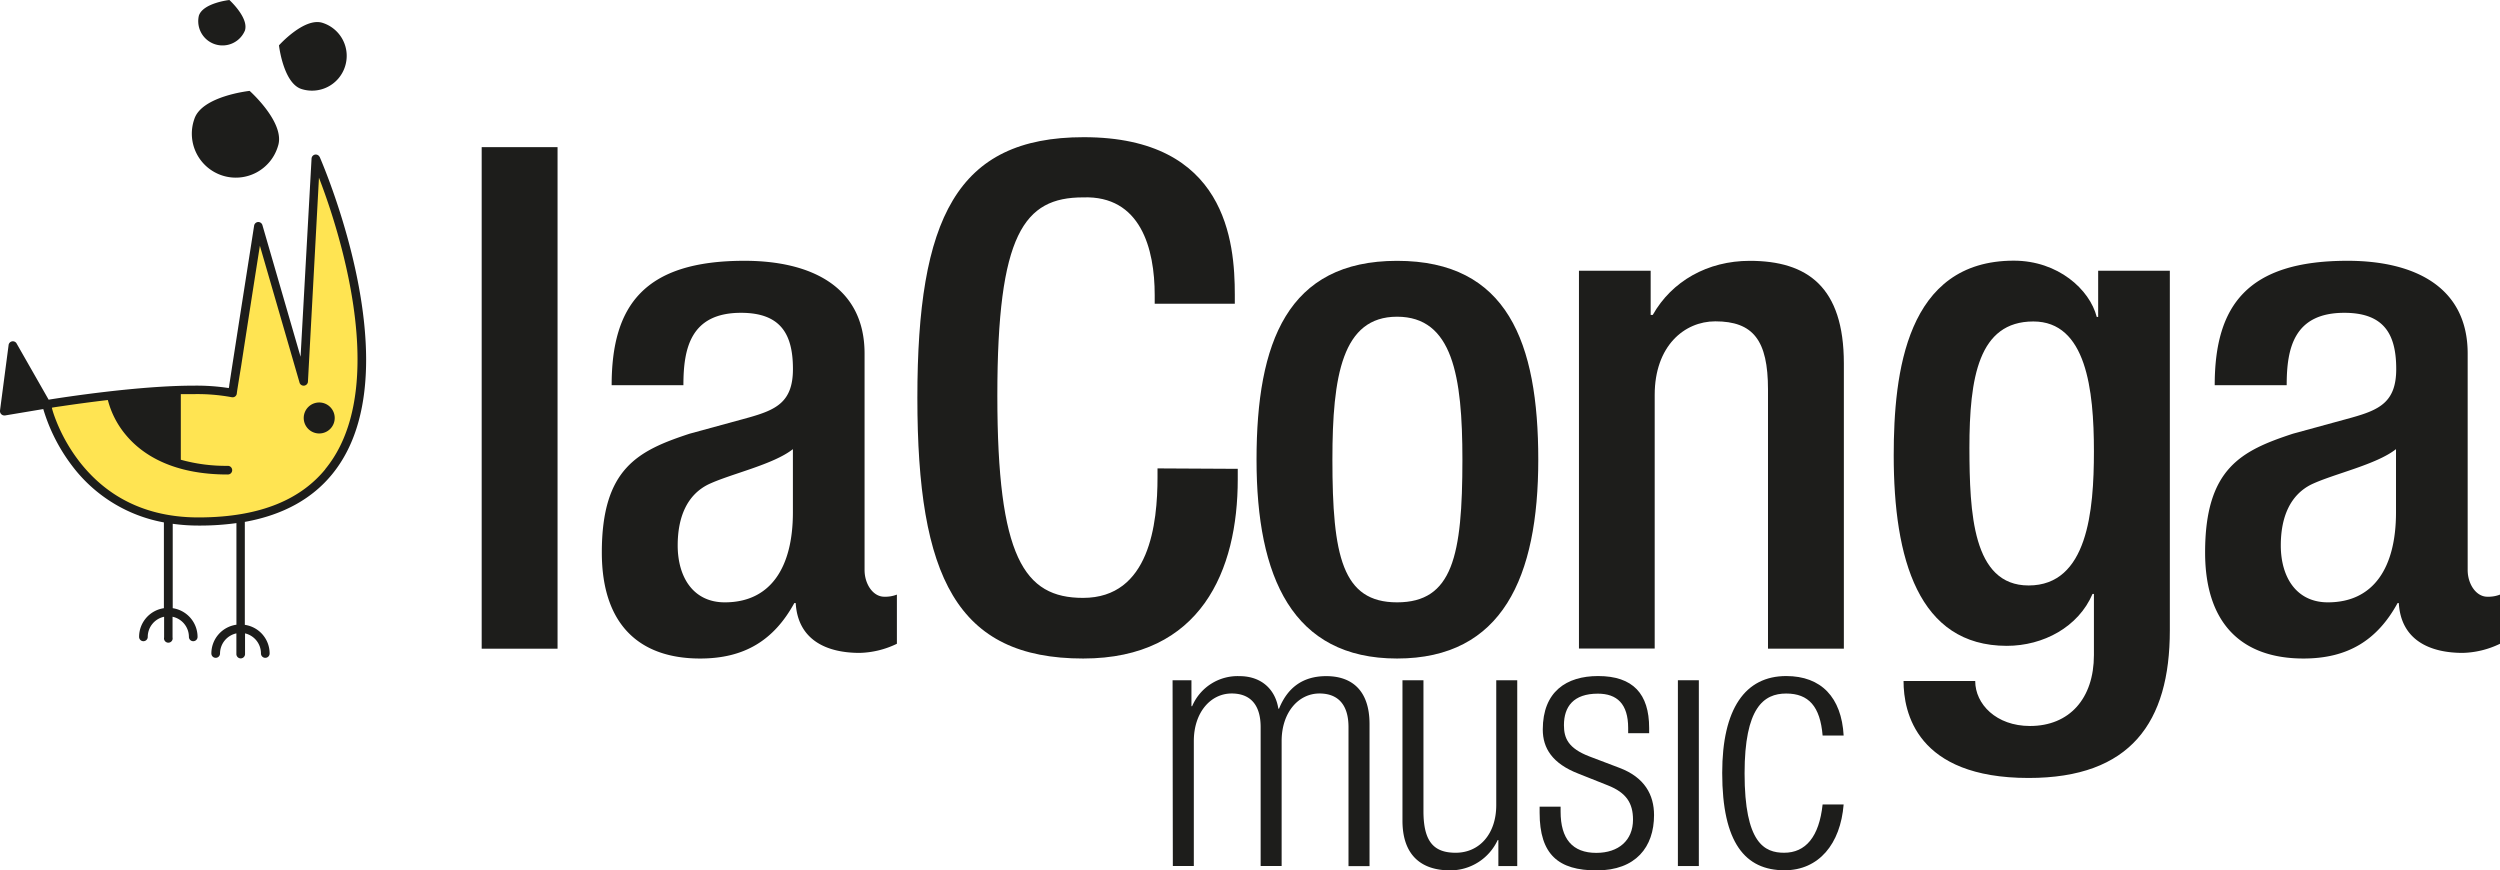 <svg xmlns="http://www.w3.org/2000/svg" viewBox="0 0 577.66 201.09"><defs><style>.cls-1{fill:#ffe452;}.cls-2{fill:#1d1d1b;}</style></defs><g id="Capa_2" data-name="Capa 2"><g id="Capa_1-2" data-name="Capa 1"><path class="cls-1" d="M10.74,93.54l18.19-2.19s12.94-1.15,13.38-1.3,11.35.72,11.35.72l6.12-37.24L70.11,87.14l2.76-48.31s11.5,24.88,10.62,41.91-2.62,32.16-23.71,38.41S17,114.78,10.74,93.54Z"/><path class="cls-2" d="M111.3,34h17.53V149.89H111.3Z"/><path class="cls-2" d="M199.77,131.71c0,3.24,1.95,6.17,4.55,6.17a7.39,7.39,0,0,0,2.92-.49v11.36a20.8,20.8,0,0,1-8.6,2.11c-7.8,0-14.29-3.08-14.78-11.52h-.32c-4.71,8.6-11.53,12.82-21.76,12.82-14,0-22.72-7.79-22.72-24.51,0-19.48,8.44-23.54,20.29-27.44L173,96.48c6.33-1.79,10.22-3.57,10.22-11.2,0-8-2.76-13-12-13-11.69,0-13.31,8.28-13.31,16.72H141.33c0-18.51,7.63-28.74,30.68-28.74,15.43,0,27.76,6,27.76,21.43Zm-16.56-27.93c-4.54,3.58-14.28,5.68-19.48,8.12-5,2.44-7.14,7.63-7.14,14.12,0,7.31,3.57,13.16,10.88,13.16,10.55,0,15.74-8,15.74-20.79Z"/><path class="cls-2" d="M286,108.33v2.43c0,21-8.44,41.4-35.72,41.4-29.22,0-38.31-18.83-38.31-60.23S221,31.7,250.41,31.7c33,0,34.91,24.35,34.91,36.37v2.11H266.81v-2c0-10.72-3.24-23.05-16.56-22.57-13.63,0-19.8,8.45-19.8,45.79s6.17,46.75,19.8,46.75c15.42,0,17.21-17.21,17.21-27.92v-2Z"/><path class="cls-2" d="M322.81,60.27c25.49,0,32.63,18.83,32.63,45.95s-8.28,45.94-32.63,45.94c-24.19,0-32.47-18.83-32.47-45.94S297.48,60.27,322.81,60.27Zm0,78.91c12.83,0,15.1-10.72,15.1-33,0-19.32-2.27-33-15.1-33-12.66,0-14.94,13.64-14.94,33C307.87,128.46,310.15,139.18,322.81,139.18Z"/><path class="cls-2" d="M364.84,62.55h16.57V72.77h.48c4.39-7.79,12.67-12.5,22.41-12.5,13.31,0,21.75,6,21.75,23.71v65.91H408.52V90c0-11.36-3.41-15.75-12.18-15.75-7.14,0-14,5.69-14,17v58.61H364.84Z"/><path class="cls-2" d="M456.4,157.36c0,5.35,4.87,10.39,12.66,10.39,9.09,0,14.77-6.33,14.77-16.4V137.23h-.32c-3.25,7.63-11.36,12-19.81,12-20.45,0-26.13-20.13-26.13-44,0-19.15,2.92-45,27.75-45,10.23,0,17.54,6.66,19.16,13h.33V62.55h16.56v83.12c0,21.27-9.09,34.09-32.63,34.09-26,0-28.9-15.26-28.9-22.4Zm12.34-22.08c13.63,0,15.09-17.21,15.09-31,0-14.29-1.78-30-14-30-12.66,0-14.77,13-14.77,29.23C455.1,118.39,455.75,135.28,468.74,135.28Z"/><path class="cls-2" d="M570.19,131.71c0,3.24,1.95,6.17,4.54,6.17a7.41,7.41,0,0,0,2.93-.49v11.36a20.88,20.88,0,0,1-8.6,2.11c-7.8,0-14.3-3.08-14.78-11.52H554c-4.7,8.6-11.52,12.82-21.75,12.82-14,0-22.73-7.79-22.73-24.51,0-19.48,8.45-23.54,20.3-27.44l13.63-3.73c6.34-1.79,10.23-3.57,10.23-11.2,0-8-2.76-13-12-13-11.69,0-13.31,8.28-13.31,16.72H511.74c0-18.51,7.64-28.74,30.69-28.74,15.42,0,27.76,6,27.76,21.43Zm-16.56-27.93c-4.54,3.58-14.28,5.68-19.48,8.12-5,2.44-7.14,7.63-7.14,14.12,0,7.31,3.57,13.16,10.88,13.16,10.55,0,15.74-8,15.74-20.79Z"/><path class="cls-2" d="M270.94,157.18h4.36v6h.16a11.41,11.41,0,0,1,10.92-6.95c5.18,0,8.33,3.16,9,7.52h.16c1.93-4.78,5.41-7.52,10.91-7.52,6,0,10,3.39,10,11.07v32.83h-4.86V168c0-5.09-2.35-7.76-6.71-7.76-4.85,0-8.74,4.37-8.74,11v28.86h-4.85V168c0-5.09-2.34-7.76-6.7-7.76-4.86,0-8.74,4.37-8.74,11v28.86h-4.85Z"/><path class="cls-2" d="M324.06,157.18h4.85v30.24c0,7,2.34,9.62,7.44,9.62,5.5,0,9.38-4.36,9.38-11V157.18h4.85v42.93h-4.36v-6h-.16a12.08,12.08,0,0,1-11,7c-6.56,0-11-3.41-11-11.48Z"/><path class="cls-2" d="M364.73,178.77c-6.06-2.34-8.25-5.91-8.25-10.19,0-8.81,5.5-12.37,12.78-12.37,8.08,0,11.8,4.12,11.8,12v1.2h-4.85v-1.2c0-5.58-2.59-7.93-7-7.93-5.65,0-7.84,3-7.84,7.29,0,3,1,5.32,5.82,7.19l7,2.66c5.82,2.19,8,6.23,8,10.92,0,7.36-4.21,12.78-13.26,12.78-8.82,0-13.18-3.65-13.18-13.34v-1.38h4.85v1.14c0,6.3,2.74,9.53,8.25,9.53,5.17,0,8.48-2.91,8.48-7.67,0-3.81-1.53-6.24-5.82-7.93Z"/><path class="cls-2" d="M387.7,157.18h4.84v42.93H387.7Z"/><path class="cls-2" d="M426,185.88c-.73,9.14-5.74,15.21-13.66,15.21-9.07,0-14.4-6.32-14.4-22.49,0-14.87,5.33-22.39,14.79-22.39,8.09,0,12.78,4.93,13.27,13.74h-4.86c-.56-6.71-3.22-9.7-8.41-9.7s-9.62,3.24-9.62,18.44c0,16.16,4.61,18.35,9.14,18.35,4.93,0,8.09-3.63,8.89-11.16Z"/><path class="cls-2" d="M73.75,93a3.58,3.58,0,1,0,3.59,3.58A3.58,3.58,0,0,0,73.75,93Zm.11-56.72a1,1,0,0,0-1.07-.56,1,1,0,0,0-.8.91L69.45,82.43,60.63,52a1,1,0,0,0-1-.7,1,1,0,0,0-.91.83s-1.49,9.57-3,19.17c-.75,4.8-1.49,9.61-2.06,13.23-.28,1.82-.51,3.33-.68,4.41,0,.27-.08.51-.11.73a49,49,0,0,0-8.15-.56c-12.61,0-29.89,2.66-33.48,3.24L3.78,79.27A1,1,0,0,0,2,79.63L0,94.86a1,1,0,0,0,.29.84A1,1,0,0,0,1,96l.15,0L10,94.52a40.94,40.94,0,0,0,6.58,13,34.21,34.21,0,0,0,21.29,13.19v19.82a6.71,6.71,0,0,0-5.73,6.63,1,1,0,1,0,2,0,4.76,4.76,0,0,1,3.78-4.65v4.77a1,1,0,1,0,1.95,0v-4.77a4.76,4.76,0,0,1,3.78,4.65,1,1,0,0,0,1,1,1,1,0,0,0,1-1,6.73,6.73,0,0,0-5.74-6.63v-19.5a43.15,43.15,0,0,0,6.05.41H46a61.08,61.08,0,0,0,8.63-.57v23.48A6.7,6.7,0,0,0,48.84,151a1,1,0,0,0,1,1,1,1,0,0,0,1-1,4.78,4.78,0,0,1,3.78-4.65v4.78a1,1,0,1,0,2,0v-4.78A4.76,4.76,0,0,1,60.3,151a1,1,0,0,0,2,0,6.68,6.68,0,0,0-5.73-6.62V120.59c9.22-1.66,15.72-5.59,20.11-10.93,5.92-7.19,7.92-16.78,7.92-26.59C84.56,60.43,73.88,36.32,73.86,36.24Zm1.28,72.18c-5.5,6.68-14.57,11.08-29.26,11.1-14.26,0-22.7-6.56-27.73-13.16A38.86,38.86,0,0,1,13,97.28c-.49-1.24-.83-2.27-1-3a.41.41,0,0,0,0-.08c.56-.1,1.33-.22,2.27-.35,2.54-.38,6.34-.91,10.65-1.42a20.57,20.57,0,0,0,4.28,8.21c3.82,4.53,10.89,9,23.38,9h.07a1,1,0,0,0,0-2,39,39,0,0,1-10.87-1.41l0-15.16c1,0,2,0,3,0a43.4,43.4,0,0,1,8.76.71,1,1,0,0,0,.82-.19,1,1,0,0,0,.36-.68c0-.18.41-2.73,1-6.32.84-5.47,2.09-13.52,3.13-20.19.46-2.91.87-5.56,1.2-7.62l9.19,31.72a1,1,0,0,0,1.91-.23L73.7,41.07c3,7.74,8.92,25.43,8.91,42C82.61,92.62,80.64,101.75,75.14,108.42Z"/><path class="cls-2" d="M79.72,15.38a8,8,0,0,0-5.19-10.1c-4.21-1.35-10.07,5.2-10.07,5.2s1,8.72,5.18,10.08A8,8,0,0,0,79.72,15.38Z"/><path class="cls-2" d="M64.24,33.73C66,28.39,57.68,21,57.68,21S46.61,22.19,44.9,27.52a10.16,10.16,0,1,0,19.34,6.21Z"/><path class="cls-2" d="M56.59,7.06C57.54,4.11,53,0,53,0s-6.1.68-7.05,3.63A5.61,5.61,0,0,0,56.59,7.06Z"/></g></g></svg>